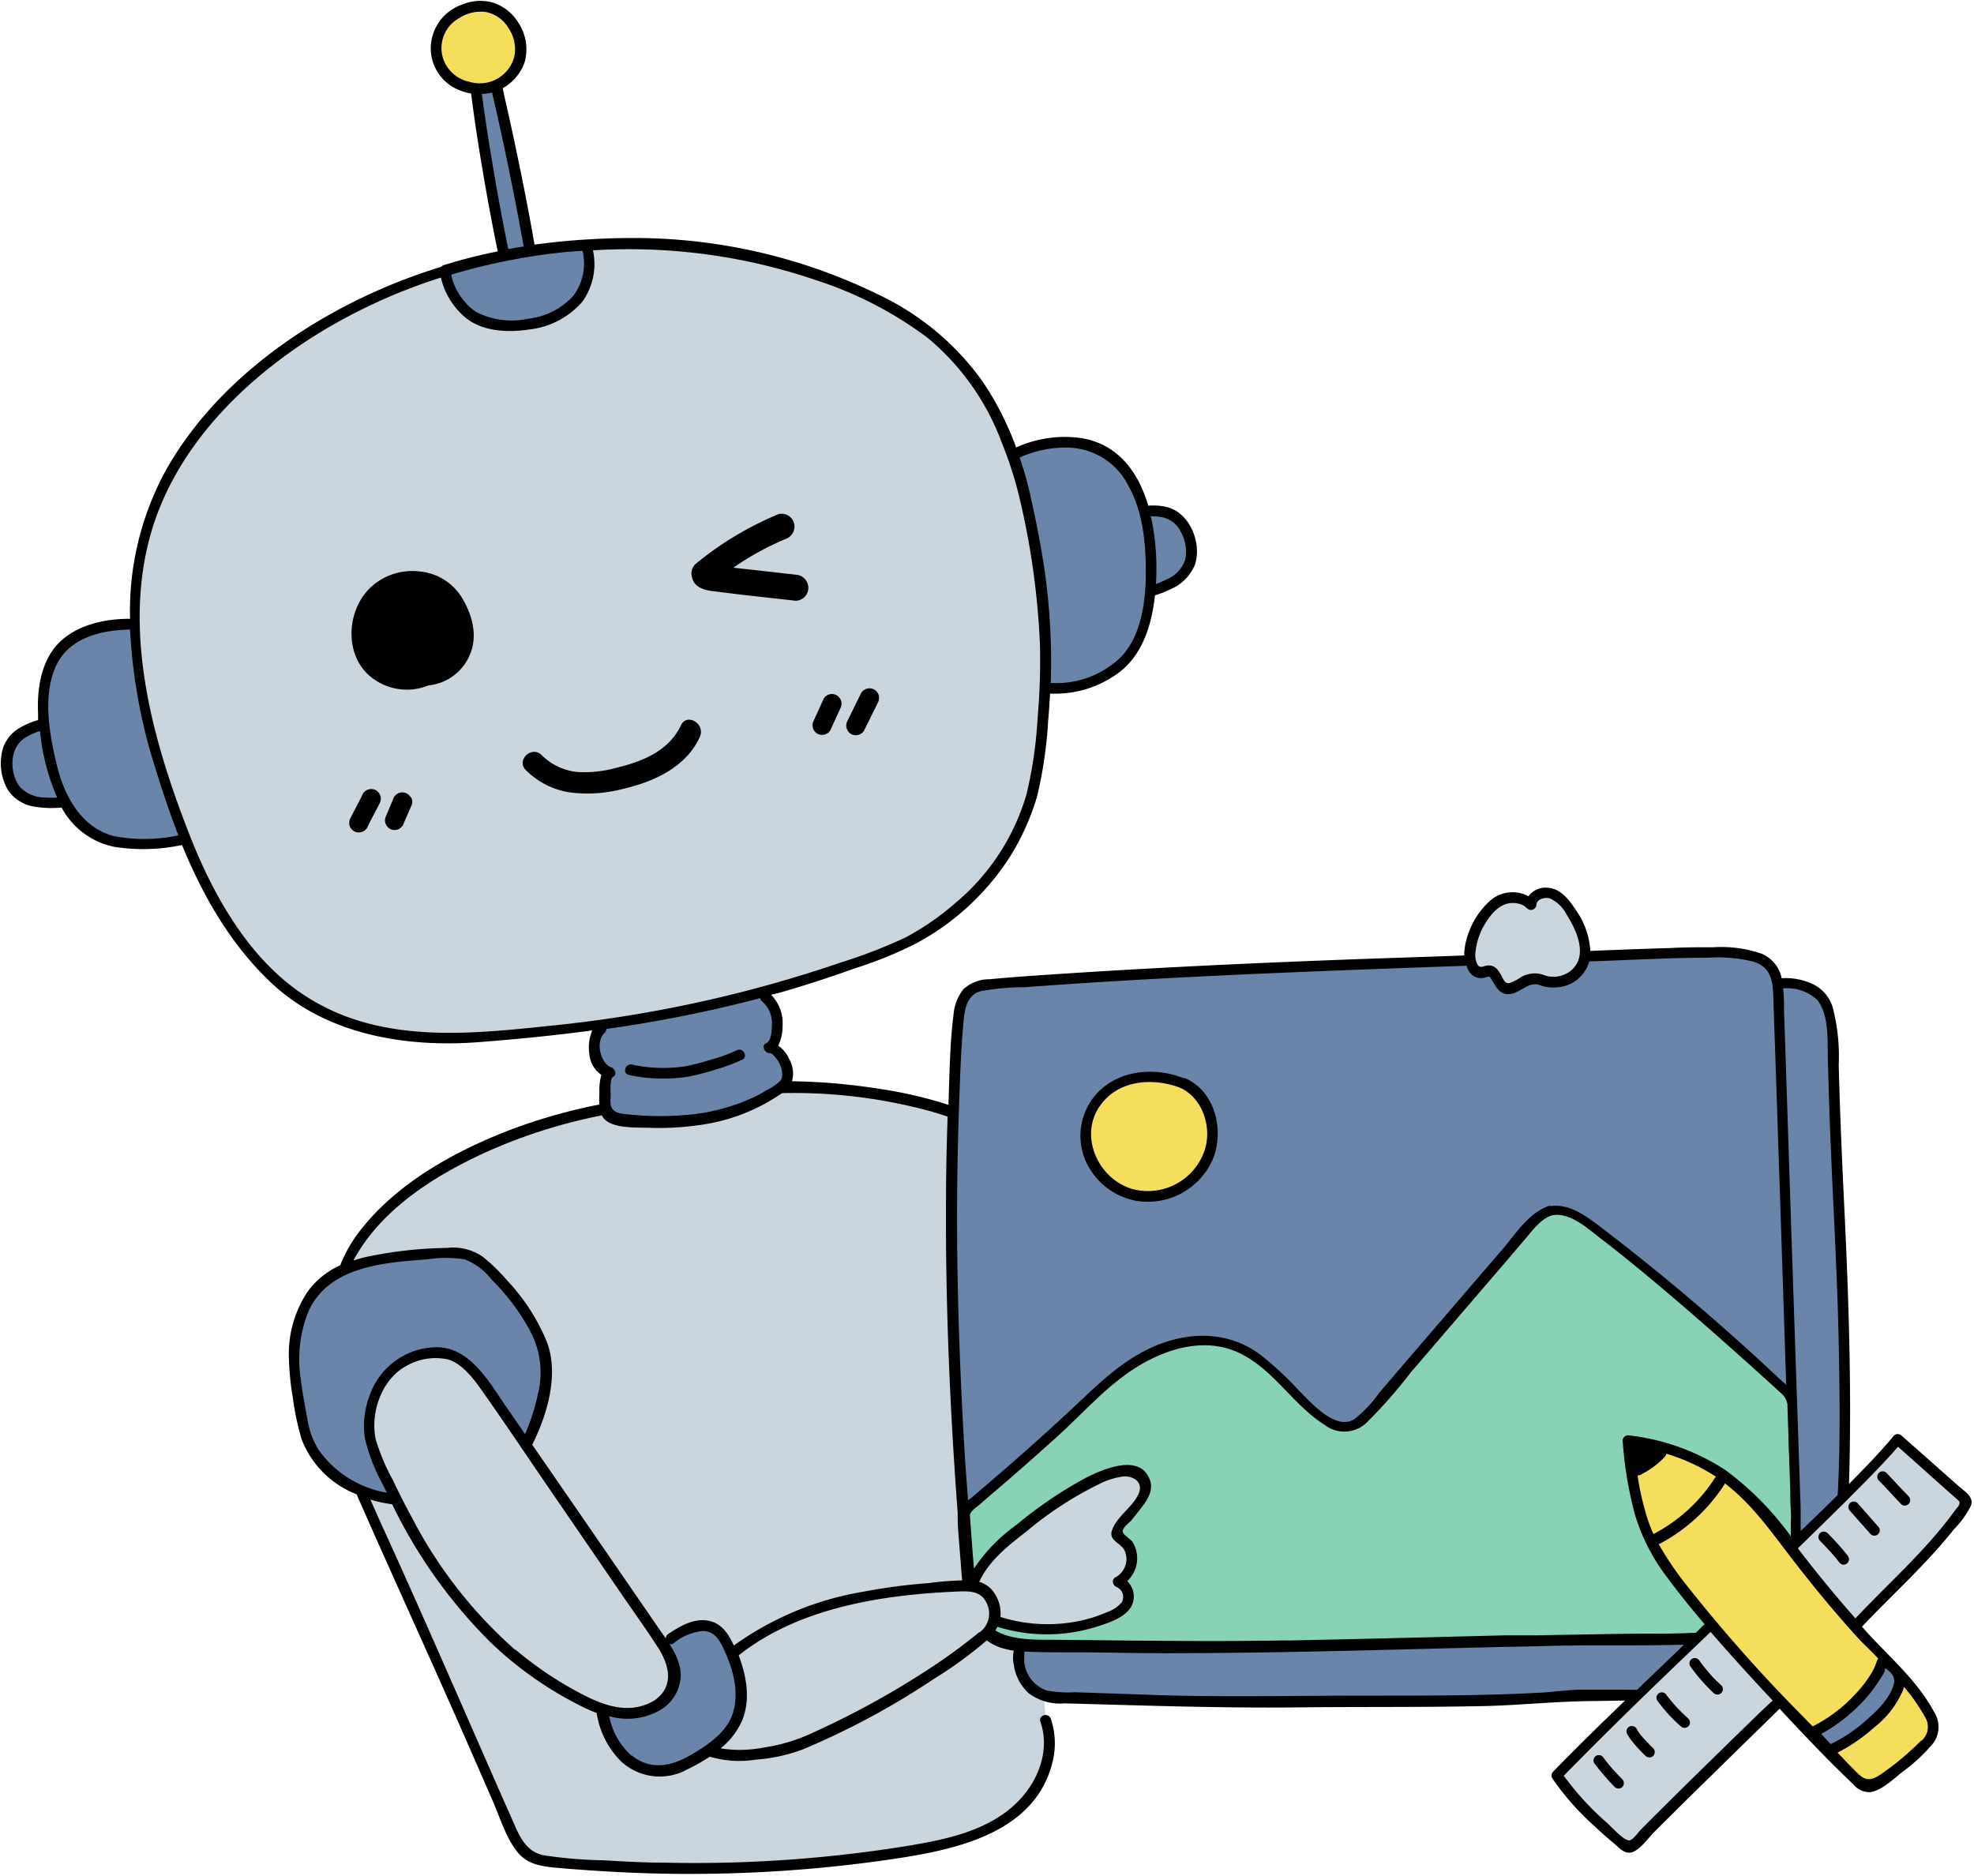 <?xml version="1.0" encoding="UTF-8"?>
<!DOCTYPE svg PUBLIC '-//W3C//DTD SVG 1.0//EN'
          'http://www.w3.org/TR/2001/REC-SVG-20010904/DTD/svg10.dtd'>
<svg height="219.3" preserveAspectRatio="xMidYMid meet" version="1.0" viewBox="-0.2 -0.1 230.7 219.3" width="230.7" xmlns="http://www.w3.org/2000/svg" xmlns:xlink="http://www.w3.org/1999/xlink" zoomAndPan="magnify"
><g data-name="Layer 2"
  ><g data-name="Layer 1"
    ><g
      ><g id="change1_1"
        ><path d="M31.69,114.07c-6-6-9.63-13.08-13.21-24.86-2.75-9.06-4.27-18.9-1.43-27.93,2.69-8.55,9.05-15.53,16.32-20.75,20.87-15,52.45-16.2,73-3.27a27.08,27.08,0,0,1,8.67,9,49.29,49.29,0,0,1,4.48,11.31c2.86,12.42,3.3,21.33,1.22,33.91a27.84,27.84,0,0,1-3.64,8.67c-2.95,4.73-9.12,9.1-12.35,10.39-17.4,6.93-32,9.41-50.76,10.74C41.47,121.75,34.73,117.07,31.69,114.07Zm100.12,57.82a5.17,5.17,0,0,0-2.56.41,35.31,35.31,0,0,0-9.37,5.71l-4.33-46.33c-7.69-3.73-15.18-4.19-21-4.66-7.27-.59-23.12,2.31-23.12,2.31-11.31,1.86-26.08,8.2-31.06,17.94,0,0-5.48,11.65,2.31,28.46,5.86,12.63,11.31,25.45,17,38.18a6.36,6.36,0,0,0,1.94,2.81,6.17,6.17,0,0,0,2.94.78,163.21,163.21,0,0,0,41.54-1.29c4.17-.69,8.47-1.63,11.84-4.18s5.56-7.14,4.1-11.11l-1-10.58a17.81,17.81,0,0,0,9.12-1.79,3.25,3.25,0,0,0,1.24-1,1.91,1.91,0,0,0-.93-2.78c1.77-.8,2.23-3.64.65-4.77-.33-.23-.76-.45-.81-.85a1.15,1.15,0,0,1,.35-.82c.67-.83,1.33-1.67,2-2.51a3.26,3.26,0,0,0,1-2.34A2.15,2.15,0,0,0,131.81,171.89Zm52.92-59.25c.91-2-.12-4.29-1.29-6.13a4.83,4.83,0,0,0-2.28-2.17c-1-.34-2.38.25-2.43,1.32,0,0-.81-1.09-2.92-.76a3,3,0,0,0-1.49.84,8.59,8.59,0,0,0-2.73,5.67c-.07,1,.42,2.33,1.4,2.18a4.9,4.9,0,0,1,.82-.2c.86,0,.91,1.37,1.59,1.88,1.11.82,2.43-1,3.81-1a4.76,4.76,0,0,1,1.16.32A3.76,3.76,0,0,0,184.73,112.64ZM229.31,175c-2.43-2.1-5.29-4.74-7.71-6.84-2,2.39-7.21,7.55-12,12.25l-11.38,11c-5.48,5.32-11.51,11-16.39,16a39.34,39.34,0,0,0,7.69,7.94c.22.18.4.46.69.47a1.09,1.09,0,0,0,.74-.42c5.22-5.37,24-23.47,25.39-25.05,3.64-4,9.18-8.69,13-14.22.15-.21.37-.41.33-.66A.86.86,0,0,0,229.31,175Z" fill="#cad5dd"
        /></g
        ><g id="change2_1"
        ><path d="M63.27,157.23c1.12,3.06-.3,8.2-2,11.56l-3.7-5.4a16.12,16.12,0,0,0-4.4-4.85c-1.87-1.17-5.4-.31-7.12,1.06a9.09,9.09,0,0,0-2.57,9.83q1.26,3,2.66,5.74a13.48,13.48,0,0,1-9.68-5.55,10.51,10.51,0,0,1-1.4-4.11,32.72,32.72,0,0,1-.84-8.18,10.91,10.91,0,0,1,3.17-7.39c2.17-2,5.24-2.65,8.17-3,2.15-.29,4.32-.47,6.49-.55a6.59,6.59,0,0,1,2.69.28,6.63,6.63,0,0,1,2.11,1.54A24.87,24.87,0,0,1,63.27,157.23Zm20.37,33.09a3.29,3.29,0,0,0-2.76-.29,9.72,9.72,0,0,0-2.52,1.35l-1.06.78a8.15,8.15,0,0,1,1.35,3.22,4,4,0,0,1-2,3.82c-2.7,1.71-6,.63-6.47.48a11.46,11.46,0,0,0,1.42,4,6.49,6.49,0,0,0,5,3.27A9.47,9.47,0,0,0,81.85,205a11.15,11.15,0,0,0,3.72-3.33c1.7-2.79.86-6.44-.53-9.41A4.47,4.47,0,0,0,83.64,190.32Zm131.74-22.1c.14-19.54-.9-26.05-1.35-45.59-.05-2.11-.16-4.33-1.27-6.14-.79-1.3-3.85-1.86-4.85-1.66a1.58,1.58,0,0,0-.35.13,4.14,4.14,0,0,0-.5-1.7c-1.12-1.88-3.84-1.92-6-2s-9,.15-16,.44a4.14,4.14,0,0,1-.28,1,3.76,3.76,0,0,1-4.36,2,4.76,4.76,0,0,0-1.16-.32c-1.38,0-2.7,1.81-3.81,1-.68-.51-.73-1.86-1.59-1.88a4.9,4.9,0,0,0-.82.2c-.73.11-1.18-.6-1.34-1.38l-.45,0c-16.66.52-37.12,1.26-55.74,2.77a4.79,4.79,0,0,0-2,.45c-1.34.77-1.6,2.55-1.71,4.09-1.4,20.46-.65,42.5,1.09,62.93.09,1,.15,1.93.24,2.83h.21c.93-2.8,3.39-4.83,5.74-6.65,3.18-2.47,6.42-5,10.21-6.36a5.17,5.17,0,0,1,2.56-.41,2.15,2.15,0,0,1,1.83,1.64,3.26,3.26,0,0,1-1,2.34c-.67.84-1.33,1.68-2,2.51a1.15,1.15,0,0,0-.35.82c0,.4.48.62.81.85,1.58,1.13,1.12,4-.65,4.77a1.91,1.91,0,0,1,.93,2.78,3.25,3.25,0,0,1-1.24,1,18.43,18.43,0,0,1-13.82.91l-.28-.33a3.79,3.79,0,0,1-.17.64,2.53,2.53,0,0,1-.73,1,6.52,6.52,0,0,0,3.83,1.48l1.85,0-1.83.32c-.47,1.92.57,5.48,4,5.7,7.51.16,16.77.73,26,.54s27.17.16,35.36-.78c0,0,3,0,7-.09,2.29-2.2,4.61-4.41,6.83-6.57l11.38-11c1.89-1.85,3.83-3.76,5.62-5.55C215.3,172.82,215.37,170.63,215.38,168.22ZM91.24,123.64c-.33-.48-1.09-1.41-1.63-1.21,1-.37,1.74-4.57-.46-6L70,120.18c-.73.54-.74,2.3-.6,3.2a2.53,2.53,0,0,0,1.67,2c-.64.15-.5,2.86-.58,3.51a1.65,1.65,0,0,0,.83,1.63,3,3,0,0,0,1.11.28c6.53.77,13.51,0,18.77-3.91a1.54,1.54,0,0,0,.56-.6,1.7,1.7,0,0,0,0-1A4.08,4.08,0,0,0,91.24,123.64Zm129,70.47c-.14-.09-.38-.14-.44,0-.73,2.83-4.91,6.84-8.12,8.25l2,2.14a16.82,16.82,0,0,0,4.93-3.28c1.14-1,2.91-3,3.22-4.44C222.11,196,221.52,194.88,220.25,194.11ZM119.49,57.55a81.22,81.22,0,0,1,2.44,22.78c3.19.52,8.09-1.34,9.87-3.88A15.1,15.1,0,0,0,134.2,69a8.19,8.19,0,0,0,4.18-2.4c1.24-1.6.59-4.55-.82-6-1-1-2.7-1.11-4-1a13.31,13.31,0,0,0-2.93-5.54c-4-4.33-10.72-1.92-12.11-1.21l.2,1.91C119,55.83,119.31,56.78,119.49,57.55ZM15.55,72.91v-.06c-2.65-.06-5.95.51-8,2.22A8.11,8.11,0,0,0,5,80.12a18.07,18.07,0,0,0,0,4.41c-1.33.33-3.4,1.07-4,2.62C.21,89,.71,92,2.46,93a8.41,8.41,0,0,0,4.94.64,9.26,9.26,0,0,0,5.43,4.52c2.16.6,6.21.28,8.68-.19-1-2.62-2-5.52-3-8.79A62.64,62.64,0,0,1,15.55,72.91ZM61.74,29.25C60.07,19.77,56.84,4.79,56,4c-.34.27-1.29-.14-1.13,1.77.57,6.54,2.43,17.3,3.83,24.05a69.6,69.6,0,0,0-6.92,1.69,8.34,8.34,0,0,0,3.32,5.43,8.54,8.54,0,0,0,5,1c2.48-.08,5.49-1,7.1-2.91a7,7,0,0,0,1.13-6.48C66,28.67,63.77,28.93,61.74,29.25Z" fill="#6a84aa"
        /></g
        ><g id="change3_1"
        ><path d="M141.5,133.07a7.5,7.5,0,0,1-13.38,3.73,6.77,6.77,0,0,1,1.91-10c2.19-1.37,5.54-1.3,7.93-.33S141.77,130.5,141.5,133.07ZM53,1.59a4.43,4.43,0,0,0-2.19,4c.15,4.27,4.79,5.18,6.79,4.39a4.7,4.7,0,0,0,2.2-7.16C58.19.36,55.41,0,53,1.59ZM225.81,202.26a3.27,3.27,0,0,1-1,1.54,32.11,32.11,0,0,1-5.55,4.51,1.41,1.41,0,0,1-2.15-.16c-1.44-1.33-16.25-16.51-21.27-23.34a26.55,26.55,0,0,1-3.25-5.06c-1.57-3.42-2.19-7.76-2.5-11.51a33.34,33.34,0,0,1,6,1.5,18.63,18.63,0,0,1,5.27,2.7,30.32,30.32,0,0,1,6.34,6.54c3.08,4.15,6.2,8,9.65,11.82,3,3.3,6.1,5.8,8,9.42A3.05,3.05,0,0,1,225.81,202.26Zm-5.56-8.15c-.14-.09-.38-.14-.44,0-.73,2.83-4.91,6.84-8.12,8.25l2,2.14a16.82,16.82,0,0,0,4.93-3.28c1.14-1,2.91-3,3.22-4.44C222.11,196,221.52,194.88,220.25,194.11Z" fill="#f4de5b"
        /></g
        ><g id="change4_1"
        ><path d="M209.58,180.36l-.46.45c-.46-.61-.93-1.21-1.39-1.83a30.32,30.32,0,0,0-6.34-6.54,18.63,18.63,0,0,0-5.27-2.7,33.34,33.34,0,0,0-6-1.5c.31,3.75.93,8.09,2.5,11.51a26.55,26.55,0,0,0,3.25,5.06c1,1.37,2.42,3.08,4,4.95l0,0-1.62,1.58c-1.83.11-3.17.08-3.17.08-21.4,0-48.21,1.46-68.3.88-2.58-.07-7.75-.1-7.75-.1a6.52,6.52,0,0,1-3.83-1.48,2.53,2.53,0,0,0,.73-1,3.79,3.79,0,0,0,.17-.64l.28.33a18.43,18.43,0,0,0,13.82-.91,3.25,3.25,0,0,0,1.24-1,1.91,1.91,0,0,0-.93-2.78c1.77-.8,2.23-3.64.65-4.77-.33-.23-.76-.45-.81-.85a1.15,1.15,0,0,1,.35-.82c.67-.83,1.33-1.67,2-2.51a3.26,3.26,0,0,0,1-2.34,2.15,2.15,0,0,0-1.83-1.64,5.17,5.17,0,0,0-2.56.41c-3.79,1.38-7,3.89-10.21,6.36-2.35,1.82-4.81,3.85-5.74,6.65l-.21,0c-.09-.89-.15-1.83-.24-2.81q-.24-2.92-.46-5.9c6.41-5.4,12.82-11.16,15.13-13.5,4.45-4.5,11.1-8.15,16.92-5.67,4.16,1.78,6.58,6.16,10.39,8.6a3.91,3.91,0,0,0,2.26.76c1.21-.07,2.13-1.06,2.91-2l18.27-21.25a5.67,5.67,0,0,1,2.69-2.07c1.54-.39,3.07.55,4.37,1.47,5.2,3.68,15.4,12.49,23.88,20.32.12,3.67.25,7.34.38,11C209.59,174.3,209.75,177.14,209.58,180.36Z" fill="#88d3b6"
        /></g
        ><g id="change5_1"
        ><path d="M132.45,140.22a8.29,8.29,0,0,0,9-4.63c1.51-3.35.46-8.13-3.16-9.68l-.08,0-.08,0c-3.35-1.31-7.48-1-10.07,1.71a7.36,7.36,0,0,0-1.46,7.78A8.07,8.07,0,0,0,132.45,140.22Zm-4.08-11.1c2.1-3,6.14-3.3,9.32-2.1,2.64,1.17,3.75,4.55,2.93,7.21a7,7,0,0,1-7.37,4.84C128.64,138.65,125.6,133,128.37,129.12Zm-54.73-4.8a17.29,17.29,0,0,0,6.33.19,27,27,0,0,0,2.94-.77,18.76,18.76,0,0,0,3-1.09c.72-.37,1.36.72.64,1.09a19.9,19.9,0,0,1-3.18,1.18,24.79,24.79,0,0,1-3.29.84,19,19,0,0,1-6.76-.22C72.51,125.39,72.85,124.18,73.64,124.32ZM53.73,69.67c1.24,2,1.94,4.47,1,6.71A5.84,5.84,0,0,1,49.89,80a6.67,6.67,0,0,1-6.36-.7c-3.59-2.43-3.37-8.07-.32-10.84A7.14,7.14,0,0,1,49,66.71,6.43,6.43,0,0,1,53.73,69.67ZM81.6,86c-1.62,3.63-5.54,5.33-9.19,6.15a16.14,16.14,0,0,1-5.87.38,9.18,9.18,0,0,1-5.26-2.6c-1.2-1.13.61-2.93,1.8-1.8a6.88,6.88,0,0,0,4.23,2A14.12,14.12,0,0,0,72,89.59c3-.72,6-2,7.38-4.91C80.07,83.18,82.26,84.48,81.6,86ZM94.27,68.61a1.5,1.5,0,0,1-1.5,1.5l-6.35-.71L83.19,69c-1.06-.12-2.31-.45-2.53-1.69a1.51,1.51,0,0,1,.39-1.46A38.19,38.19,0,0,1,90.76,60a1.5,1.5,0,0,1,1.84,1.05,1.55,1.55,0,0,1-1,1.85,32.65,32.65,0,0,0-6.09,3.35l2,.22,5.31.6A1.54,1.54,0,0,1,94.27,68.61Zm-50,24.33a1.25,1.25,0,0,1-.11.87c-.49.94-1,1.88-1.45,2.83a1.14,1.14,0,0,1-1.54.4,1.12,1.12,0,0,1-.52-.67,1.25,1.25,0,0,1,.11-.87c.49-.94,1-1.89,1.45-2.83a1.14,1.14,0,0,1,1.54-.4A1.16,1.16,0,0,1,44.26,92.94Zm3.56.13a1.08,1.08,0,0,1,.11.86L47,96.08a1.1,1.1,0,0,1-.29.5l-.22.17a1.15,1.15,0,0,1-.87.12,1.17,1.17,0,0,1-.67-.52,1.15,1.15,0,0,1-.12-.87l.9-2.15a1.07,1.07,0,0,1,.29-.49l.23-.18a1.13,1.13,0,0,1,1.54.41ZM98,82.71l-1.15,2.52a1.09,1.09,0,0,1-.67.52,1.2,1.2,0,0,1-.87-.11,1.14,1.14,0,0,1-.51-.68,1.17,1.17,0,0,1,.11-.86l1.15-2.53a1.13,1.13,0,0,1,.67-.52,1.13,1.13,0,0,1,1.38.79A1.2,1.2,0,0,1,98,82.71Zm.74,2.3a1.19,1.19,0,0,1,.11-.87l1.59-3.24a1.14,1.14,0,0,1,1.54-.4,1.12,1.12,0,0,1,.52.67,1.26,1.26,0,0,1-.11.87l-1.6,3.23a1.13,1.13,0,0,1-1.54.41A1.14,1.14,0,0,1,98.75,85Zm90.66,122.85a.65.65,0,0,1,0,.89.63.63,0,0,1-.89,0,27.57,27.57,0,0,1-2.39-2.78.63.63,0,0,1,.22-.86.7.7,0,0,1,.49-.06.69.69,0,0,1,.38.29l.15.21.06.08h0l.27.33c.18.23.36.44.55.66C188.63,207.05,189,207.46,189.41,207.86Zm3.61-3.64a.66.66,0,0,1,0,.9.65.65,0,0,1-.89,0,14.45,14.45,0,0,1-1.15-1.2,7.62,7.62,0,0,1-1-1.35.64.64,0,0,1,.23-.86.63.63,0,0,1,.86.23c.11.2.24.4.37.59l.07.08,0,0h0l.07.09a3.88,3.88,0,0,1,.26.31C192.25,203.46,192.62,203.85,193,204.22Zm4.13-3.43a.63.63,0,0,1-.89.89,18.86,18.86,0,0,1-2.79-3.06.63.63,0,0,1,1.09-.63l.16.21.08.1h0l.3.37c.2.25.42.49.63.73C196.19,199.9,196.66,200.36,197.15,200.79Zm3.87-3.88a.64.64,0,0,1-.9.9,21.06,21.06,0,0,1-2.78-3.18.63.63,0,0,1,.22-.86.65.65,0,0,1,.87.23c.09.14.2.28.3.41l.06.09,0,0,.15.18c.2.25.41.5.62.74C200,196,200.52,196.45,201,196.91Zm14.8-15.09a.64.64,0,0,1-.23.86.62.62,0,0,1-.48.07.74.74,0,0,1-.38-.29l-.08-.11-.14-.17-.29-.36c-.18-.21-.37-.43-.57-.64-.37-.41-.75-.8-1.14-1.2a.64.64,0,0,1,0-.89.63.63,0,0,1,.89,0A29.87,29.87,0,0,1,215.82,181.82Zm3.49-3.51a.63.63,0,0,1,0,.89.64.64,0,0,1-.89,0L216,176.47a.64.64,0,0,1,0-.89.62.62,0,0,1,.89,0Zm3.58-3.5a.63.63,0,0,1-.89.89c-.87-.91-1.71-1.86-2.61-2.76a.63.63,0,1,1,.9-.89C221.18,173,222,173.9,222.89,174.81Zm5.94-1.12c-2.27-2-4.5-4-6.79-6a.64.64,0,0,0-.89,0c-1.66,2-3.44,3.82-5.25,5.65.09-2.74.12-5.48.13-8.21,0-7.56-.25-15.11-.61-22.67-.18-3.75-.36-7.51-.5-11.27-.09-2.27-.16-4.55-.22-6.82a22.77,22.77,0,0,0-.64-6.49,4.41,4.41,0,0,0-2.61-3.06,7.41,7.41,0,0,0-3.42-.59,3.94,3.94,0,0,0-2.32-2.86,14.61,14.61,0,0,0-5.69-.76c-1.66,0-3.32,0-5,.09-3.12.09-6.24.21-9.35.34a9.18,9.18,0,0,0-1.72-4.82c-.76-1.17-1.78-2.49-3.29-2.57a2.48,2.48,0,0,0-2.22,1,3.29,3.29,0,0,0-.85-.34,4,4,0,0,0-3.9,1.11,9.31,9.31,0,0,0-2.34,3.77,7.53,7.53,0,0,0-.42,2.38l-3.87.14c-13.71.44-27.42,1-41.12,1.87-3.5.23-7,.44-10.51.77a4.44,4.44,0,0,0-3,1.14,5.34,5.34,0,0,0-1.18,3c-.44,3.4-.46,6.91-.59,10.34a1.27,1.27,0,0,1,0,.2,49.51,49.51,0,0,0-7.94-1.85,71.83,71.83,0,0,0-10.35-.91h0a3.38,3.38,0,0,0-.3-2.54,3.86,3.86,0,0,0-1.3-1.62,5.37,5.37,0,0,0,.5-2.32,4.72,4.72,0,0,0-1.34-3.62L91,115.9q4.41-1.28,8.72-2.83a47.05,47.05,0,0,0,7.17-2.92,29.7,29.7,0,0,0,10.87-10A28.7,28.7,0,0,0,121,93a50.39,50.39,0,0,0,1.3-8.91c.1-1,.16-2.09.22-3.13a12.47,12.47,0,0,0,7.89-2.34c2.91-2.08,4-5.72,4.37-9.14a11.86,11.86,0,0,0,1.85-.73,5.3,5.3,0,0,0,2.83-2.87c.8-2.47-.55-5.91-3.13-6.68A6.93,6.93,0,0,0,134,59c-1.16-3.91-3.52-7.21-7.86-7.9a13.66,13.66,0,0,0-7.58,1.1,35.74,35.74,0,0,0-4-7.82,31.4,31.4,0,0,0-12-10,64.86,64.86,0,0,0-29.22-6.66c-1.67,0-3.34.07-5,.17h0q-3,.18-6.07.6c-.8-4.61-1.73-9.19-2.72-13.76-.33-1.51-.68-3-1-4.52a.39.39,0,0,0,.11-.06,5.64,5.64,0,0,0,2.46-3,5.62,5.62,0,0,0-.75-4.61A5.4,5.4,0,0,0,57.42.21a5.41,5.41,0,0,0-3.57.21A5.43,5.43,0,0,0,50.16,6a5.27,5.27,0,0,0,3.46,4.49,6.49,6.49,0,0,0,1.24.34c.25,2,.53,3.94.84,5.91.67,4.19,1.41,8.38,2.27,12.54a61.31,61.31,0,0,0-6.34,1.62.64.64,0,0,0-.28.19,66.09,66.09,0,0,0-8.08,3.06c-9.54,4.35-18.61,11.21-23.91,20.4A34.26,34.26,0,0,0,15,72.22c-2.71,0-5.61.57-7.75,2.3-2.57,2.08-3.14,5.64-3,8.75,0,.26,0,.53,0,.79a8.61,8.61,0,0,0-2.3,1,4.29,4.29,0,0,0-2,3.24,6.22,6.22,0,0,0,.76,3.9,4.54,4.54,0,0,0,3.29,2,11.74,11.74,0,0,0,3,.08,9,9,0,0,0,6.13,4.59,21.68,21.68,0,0,0,7.94-.21c2.47,6,5.72,11.71,10.53,16.2,6.44,6,15.68,7.49,24.16,6.84,4.43-.34,8.86-.78,13.26-1.37a5.12,5.12,0,0,0-.34,2.78,3.24,3.24,0,0,0,1.4,2.41,6.78,6.78,0,0,0-.23,2c0,.49-.06,1,0,1.47a64.67,64.67,0,0,0-10.68,3.06c-6.5,2.55-13.1,6.21-17.42,11.85a16.36,16.36,0,0,0-2.19,3.88,9.58,9.58,0,0,0-3.75,3,13.09,13.09,0,0,0-2.24,8,31.05,31.05,0,0,0,.46,4.51,29.62,29.62,0,0,0,1.05,4.91,11.27,11.27,0,0,0,6.4,6.35l.26.6c4.12,9.37,8.4,18.68,12.51,28.06l3.06,7c.89,2,1.6,4.49,3,6.2,1.25,1.52,3.1,1.66,4.93,1.82,2.5.22,5,.38,7.5.5a162.32,162.32,0,0,0,30.13-1.37c7.55-1.07,17.8-2.73,19.94-11.53a9,9,0,0,0-.2-5.05c-.26-.76-1.48-.44-1.22.33,1.28,3.75-.58,7.74-3.51,10.16-3.28,2.72-7.68,3.64-11.78,4.33a155.61,155.61,0,0,1-28.52,2c-2.42,0-4.84-.14-7.26-.28a51,51,0,0,1-7-.59c-2.41-.48-3.07-2.94-4-4.93q-1.44-3.25-2.87-6.52c-3.85-8.78-7.67-17.57-11.65-26.29-.58-1.27-1.15-2.54-1.71-3.82a16.19,16.19,0,0,0,2.54.54,59,59,0,0,0,11.5,16.14,43,43,0,0,0,10.19,7.25,18.76,18.76,0,0,0,2.21,1,10.15,10.15,0,0,0,2.87,5.68,6.65,6.65,0,0,0,7.7.93,22.22,22.22,0,0,0,2.65-1.5,12,12,0,0,0,5.34.35,19.54,19.54,0,0,0,5.56-1.21,90.31,90.31,0,0,0,15.34-8.26,47.53,47.53,0,0,0,6.13-4.47,5.76,5.76,0,0,0,1.52.81,6.61,6.61,0,0,0,.76.22,6.22,6.22,0,0,0,.88.17,3.89,3.89,0,0,0,0,1.64,5.52,5.52,0,0,0,1.75,3.34,6.06,6.06,0,0,0,4.15,1.18c9.11.24,18.19.57,27.31.47,7.2-.08,14.4,0,21.6-.15,4.32-.09,8.63-.57,12.94-.59l3.69-.06c-2.84,2.74-5.67,5.49-8.41,8.32a.62.62,0,0,0-.1.76,30.69,30.69,0,0,0,4.75,5.43c.76.72,1.54,1.42,2.35,2.09.57.46,1.19,1.26,2,1.18,1-.1,2.15-1.75,2.85-2.45l3.23-3.21q5.69-5.59,11.39-11.16c2.79,3,5.63,6,8.59,8.81a2.47,2.47,0,0,0,2,.94c1.37-.21,2.73-1.55,3.79-2.39a19.51,19.51,0,0,0,3.6-3.37,3.24,3.24,0,0,0,.05-3.66c-1.93-3.59-5.05-6.24-7.77-9.21l-.63-.71c3.57-3.79,7.48-7.26,10.73-11.37a10.69,10.69,0,0,0,2-2.77C230.52,174.87,229.43,174.23,228.83,173.69Zm-16.61-56.88c1.38,1.75,1.15,4.72,1.21,6.8q.15,6.2.43,12.38c.3,6.85.69,13.69.83,20.55.12,6,.21,12.07-.11,18.09-1.43,1.42-2.88,2.82-4.33,4.21,0-.51,0-1,0-1.54,0-.88,0-1.77-.06-2.65a1,1,0,0,0,0-.17l-.09-2.84q-.72-21.07-1.41-42.17-.18-5.68-.38-11.38c0-.87,0-1.79-.11-2.67A5.11,5.11,0,0,1,212.22,116.81Zm-19.15,62.43a17.15,17.15,0,0,1-.77-2,32.78,32.78,0,0,1-1.11-4.9h0a.92.92,0,0,0,.56-.19,9.92,9.92,0,0,0,2.64-2,.75.75,0,0,0,.16-.35,22.54,22.54,0,0,1,5.82,2.7.62.62,0,0,0-.14.14,18.93,18.93,0,0,1-7.18,6.55Zm8.29-7.59a26,26,0,0,0-11.28-4,.63.63,0,0,0-.63.63A44.76,44.76,0,0,0,190.9,177a23,23,0,0,0,3.75,7.27c1.39,1.88,2.85,3.68,4.36,5.45l-1,1c-1.37.07-2.75.11-4.13.11h0q-4.16,0-8.32.09l-3.11.05-3,.06-1.79,0-1.89,0-9.67.24c-5.24.13-10.48.26-15.72.36l-.9,0c-8.79.15-17.55,0-26.33-.08h-.32c-2.37,0-4.91,0-6.7-1.09a4.5,4.5,0,0,0,.23-.43,19.43,19.43,0,0,0,11.57,0c1.41-.45,3.55-1.1,4.19-2.59a2.48,2.48,0,0,0-.59-2.75,3.62,3.62,0,0,0,.61-4.6c-.24-.34-1.16-.84-1.13-1.26s.73-.94,1-1.22l1-1.26c.77-1,1.65-2.15,1.18-3.47-1.13-3.14-5.34-1.32-7.34-.34a48.79,48.79,0,0,0-8.22,5.55,19.81,19.81,0,0,0-5,5.13c-.11-1.21-.2-2.43-.29-3.64-.07-.88-.13-1.77-.19-2.65.19-.59,1-1,1.43-1.44,1-.88,2.06-1.76,3.08-2.65,1.92-1.66,3.82-3.35,5.71-5.05,2.84-2.57,5.47-5.58,8.66-7.71,3.84-2.57,8.84-4.17,13.15-1.77,3.67,2,5.88,5.88,9.41,8.11a3.78,3.78,0,0,0,4.92-.24,58.51,58.51,0,0,0,5.19-5.91l10.89-12.68c.85-1,1.71-2,2.56-3s1.73-2.23,3.05-2.66c2.15-.37,4.2,1.6,5.8,2.82s3.08,2.42,4.59,3.66c3.71,3.06,7.34,6.22,10.93,9.42,1.86,1.65,3.7,3.32,5.54,5a2.11,2.11,0,0,1,.63,1.17l.12,3.61c0,1,.07,2,.1,2.93,0,.06,0,.12,0,.18l.12,3.43c0,.74,0,1.5.06,2.25s0,1.23,0,1.85c0,.22,0,.44,0,.67s0,.35,0,.53A35.23,35.23,0,0,0,201.36,171.65ZM131.17,181a2.4,2.4,0,0,1-1,3.24c-.53.28-.3,1,.15,1.16a1.26,1.26,0,0,1,.58,1.77,3.89,3.89,0,0,1-1.76,1.16,16.07,16.07,0,0,1-4.1,1.18,18.32,18.32,0,0,1-8.32-.63,4.24,4.24,0,0,0-1.07-3.25,3.25,3.25,0,0,0-1.41-.85c1.14-2.49,3.43-4.27,5.56-5.92a41.44,41.44,0,0,1,8.48-5.52,8.5,8.5,0,0,1,2.82-.88c1.15-.07,2.35.65,1.78,2-.68,1.56-2.43,2.56-3.06,4.14C129.25,179.91,130.63,180.14,131.17,181Zm41.07-69.83a7.89,7.89,0,0,1,1.17-3.39c.72-1.16,1.75-2.37,3.22-2.34a2.51,2.51,0,0,1,1.29.33c.11.07.44.41.26.18a.64.64,0,0,0,1.18-.32c.07-.71,1.08-.9,1.63-.71a4.19,4.19,0,0,1,1.9,1.87c1.19,1.88,2.64,5,.32,6.69a3.23,3.23,0,0,1-3.05.35,3.17,3.17,0,0,0-2.77.38,5.62,5.62,0,0,1-1.12.57c-.45.11-.63-.15-.83-.52-.39-.74-.75-1.56-1.73-1.52-.49,0-.91.42-1.23-.09A2.37,2.37,0,0,1,172.24,111.2Zm-60.36,18.14c.12-3.37.22-6.77.54-10.13.13-1.4.41-3,2-3.44a29.33,29.33,0,0,1,5.14-.46c17.18-1.28,34.4-1.89,51.63-2.51a2.39,2.39,0,0,0,.15.37,1.64,1.64,0,0,0,2.05,1c.36-.09.45-.21.66.13.58.92,1,2,2.31,1.8,1.16-.19,2.07-1.43,3.29-1.07a4.75,4.75,0,0,0,3.75-.14,4.23,4.23,0,0,0,2.14-2.59l2.6-.1c3.8-.15,7.6-.34,11.41-.34a17,17,0,0,1,5.23.48c1.83.61,2.18,2,2.25,3.78s.12,3.65.19,5.47q.68,20.09,1.33,40.17l-.62-.53A265.74,265.74,0,0,0,186.46,143c-1.63-1.2-3.32-2.38-5.39-2.15a.71.71,0,0,0-.28,0,.62.62,0,0,0-.26.11c-2.18.85-3.65,3.22-5.11,4.92l-5.77,6.71-5.93,6.9L161,162.67a15,15,0,0,1-2.91,3.09c-2.2,1.38-5-1.87-6.45-3.3a37.75,37.75,0,0,0-4.69-4.34c-3.69-2.65-8.2-2.62-12.27-.86-3.91,1.7-6.75,4.63-9.81,7.49-3.72,3.47-7.57,6.83-11.45,10.13-.13.11-.3.23-.48.36-.12-1.64-.26-3.27-.36-4.91q-.64-10.25-.85-20.51T111.88,129.34Zm23.51-69a3.1,3.1,0,0,1,2.42,1.77,4.75,4.75,0,0,1,.5,3.26,3.89,3.89,0,0,1-2.19,2.29,11.38,11.38,0,0,1-1.23.53,28.42,28.42,0,0,0-.59-7.92A6.58,6.58,0,0,1,135.39,60.31Zm-10.94-8.1a8.1,8.1,0,0,1,7.26,4.53c1.66,3,2,6.62,2,10s-.48,7.37-2.87,9.91a10.83,10.83,0,0,1-8.24,3.07,74.77,74.77,0,0,0-.69-12.94c-.45-3.16-1.08-6.29-1.79-9.41-.31-1.32-.7-2.67-1.15-4A13,13,0,0,1,124.45,52.21ZM66.82,34.46a8.4,8.4,0,0,1-5.28,2.69,9.11,9.11,0,0,1-6.1-.79A7.13,7.13,0,0,1,52.53,32a71.7,71.7,0,0,1,13.35-2.64c.65-.06,1.3-.1,2-.14A6.34,6.34,0,0,1,66.82,34.46ZM51.59,6.76a4,4,0,0,1,1.8-4.7,4.69,4.69,0,0,1,3.19-.76,4,4,0,0,1,2.63,1.85,4.39,4.39,0,0,1,.7,3.35,4.17,4.17,0,0,1-5.29,2.95A4.11,4.11,0,0,1,51.59,6.76Zm5.63,11.46c-.41-2.44-.78-4.88-1.11-7.34a5.34,5.34,0,0,0,1.19-.17q.59,2.49,1.13,5c.93,4.31,1.8,8.65,2.57,13q-.9.14-1.8.3C58.46,25.42,57.81,21.82,57.22,18.22ZM5.13,93.11a4.05,4.05,0,0,1-3-1.24c-1.22-1.56-1.26-4.46.47-5.65a6.87,6.87,0,0,1,1.88-.88,25.32,25.32,0,0,0,2,7.77A11.1,11.1,0,0,1,5.13,93.11Zm8.12,4.54c-3.87-.9-5.91-4.66-6.78-8.22s-1.76-8.27-.08-11.79C7.94,74.4,11.7,73.53,15,73.48a64,64,0,0,0,3,16.34c.79,2.58,1.66,5.17,2.65,7.71A19.09,19.09,0,0,1,13.25,97.65Zm22.49,18.81c-6.73-4.22-11-11.85-13.79-19-4.26-10.86-7.82-23.51-4.55-35.1C20.32,52,28.67,43.86,37.69,38.46a64.75,64.75,0,0,1,13.64-6.12,8.56,8.56,0,0,0,3.14,4.89c2,1.44,4.79,1.54,7.16,1.18a9.6,9.6,0,0,0,6.23-3.25,7.56,7.56,0,0,0,1.24-6,67.6,67.6,0,0,1,26,3.46,44.65,44.65,0,0,1,13.13,6.78,29,29,0,0,1,8.64,12.22,45.46,45.46,0,0,1,2,6.14,90.39,90.39,0,0,1,2.47,17.55,76.07,76.07,0,0,1-.27,8.41,49.79,49.79,0,0,1-1.3,9,26,26,0,0,1-8.34,12.74,30.9,30.9,0,0,1-5.79,4,60.42,60.42,0,0,1-7.51,2.91,151.33,151.33,0,0,1-33.38,7.35C55,120.74,44.49,122,35.74,116.46Zm34.71,4.17a.54.54,0,0,0,.19-.47,155.1,155.1,0,0,0,18-3.6.59.59,0,0,0,.23.38A3.36,3.36,0,0,1,90,119.83c0,.54-.07,1.77-.67,2s-.15,1.24.48,1.15c.26,0,.81.75.93.93.36.56.71,1.71.27,2.3a6.07,6.07,0,0,1-1.59,1.09c-.52.31-1,.6-1.58.86a23,23,0,0,1-7.31,2,34.87,34.87,0,0,1-7.15,0c-.87-.08-2-.1-2.21-1.15a4.6,4.6,0,0,1,0-1c0-.35-.11-2,.23-2.21.55-.26.3-1-.15-1.15C70,124.24,69.34,121.65,70.45,120.63ZM37,169.3a9.43,9.43,0,0,1-1.27-3.57c-.29-1.5-.58-3-.76-4.53a15.05,15.05,0,0,1,.91-8.11c2.43-5.2,8.81-5.63,13.83-6a14.24,14.24,0,0,1,4.42,0,7.54,7.54,0,0,1,3.15,2.39,25.19,25.19,0,0,1,4.58,6.17,10.33,10.33,0,0,1,.79,7.25,23.4,23.4,0,0,1-1.49,4.61l-2.36-3.43c-2-2.93-4.31-7-8.39-6.71A8.39,8.39,0,0,0,43,163a9.85,9.85,0,0,0-.54,5.07,20.88,20.88,0,0,0,2,5.17l.55,1.12A12.31,12.31,0,0,1,37,169.3Zm23,23.42a53.29,53.29,0,0,1-12-15.34q-1.2-2.2-2.27-4.47a24.37,24.37,0,0,1-2-4.72c-.71-3.1.66-7.07,3.53-8.63a6.84,6.84,0,0,1,4.92-.77c1.82.56,3.21,2.59,4.25,4.07,2.57,3.65,5.06,7.38,7.59,11.07l8.4,12.26c1.41,2.06,2.88,4.1,4.24,6.2s2,4.59-.39,6.26c-2.65,1.56-5.4.78-7.93-.48A41.94,41.94,0,0,1,60.07,192.72Zm13.6,12.37A8.23,8.23,0,0,1,71,200.48a7.69,7.69,0,0,0,6-.74,4.86,4.86,0,0,0,2.36-4c0-2.14-1.53-4-2.68-5.68l-9-13.08L62,168.75c1.83-3.64,3.14-8.35,1.69-12.07a23.44,23.44,0,0,0-4.66-7.17,20.17,20.17,0,0,0-2.86-2.76,6.08,6.08,0,0,0-4.13-1,48.63,48.63,0,0,0-9.47,1.06c-.49.11-1,.26-1.47.41h0c3.23-6,9.5-9.92,15.5-12.66a62.12,62.12,0,0,1,13.53-4.3,1.87,1.87,0,0,0,.43.55c1.17,1,3.65.85,5.11.9a32.4,32.4,0,0,0,5.57-.28,22,22,0,0,0,9.95-3.77,60.63,60.63,0,0,1,17.36,2.12c.67.19,1.34.4,2,.62-.11,3.14-.18,6.28-.19,9.41-.08,12.35.45,24.69,1.37,37a7.6,7.6,0,0,0,0,.77c0,.15,0,.31,0,.46.1,1.33.2,2.65.31,4,.07.85.13,1.71.21,2.57a35.72,35.72,0,0,0-3.88.31,67.69,67.69,0,0,0-7.62,1,36.16,36.16,0,0,0-15.19,6.3c-.63-1.39-1.46-2.67-3.1-2.92s-3.2.66-4.56,1.57c-.67.45,0,1.54.63,1.09a6.11,6.11,0,0,1,3.51-1.44c1.4.07,2,1.32,2.49,2.45,1,2.17,1.64,4.75.94,7.09s-3.09,3.9-5.17,5.08S75.78,206.81,73.67,205.09Zm40.63-14.42a65.75,65.75,0,0,1-6.22,4.52,99.4,99.4,0,0,1-13,7.12,20.49,20.49,0,0,1-6,1.84,14.32,14.32,0,0,1-5,.09,8.5,8.5,0,0,0,2.57-3.37c.94-2.42.45-5.12-.45-7.5,7-5.55,16.67-7.07,25.36-7.45,1.31-.06,2.8-.17,3.51,1.14A2.73,2.73,0,0,1,114.3,190.67Zm74.8,6.71c-1.41,0-2.83,0-4.24,0-1.7,0-3.41.27-5.11.36-7,.37-14,.33-21,.34-7.8,0-15.58.18-23.38-.06l-6.87-.24-3-.1a13.24,13.24,0,0,1-3.27-.2,3.9,3.9,0,0,1-2.65-3.3,7,7,0,0,1,0-.79,1.87,1.87,0,0,0,0-.47l0,0h0c3,.16,6.06.06,9.06.12H129c2.28.05,4.55.07,6.83.08h.06c10,0,20-.24,30.06-.5l3.51-.09,6.21-.15,3-.06q3.15-.08,6.32-.12l2.88,0c2.68,0,5.36,0,8-.06l.72,0-1.75,1.69-3.72,3.57Zm16.44,2.67c-4.65,4.54-9.32,9.07-13.91,13.69-.3.31-.87,1.16-1.31,1.25-.6.12-2.11-1.57-2.59-2a33.54,33.54,0,0,1-5.1-5.55c5.59-5.73,11.37-11.28,17.16-16.81.74.86,1.49,1.71,2.25,2.56q2.46,2.75,5,5.46Zm14.56-4.88.12-.3a5.72,5.72,0,0,1,.46.37,2.15,2.15,0,0,1,.4.5,1.2,1.2,0,0,1,.14.89c-.35,1.55-1.74,3-2.89,4a17.88,17.88,0,0,1-4.51,3.11l-1.11-1.19a18.18,18.18,0,0,0,3.57-2.53,16.94,16.94,0,0,0,3.34-3.92A8.17,8.17,0,0,0,220.1,195.17Zm4.26,8.18c-.41.44-.85.84-1.29,1.24a31,31,0,0,1-3.57,2.8c-1.53,1-2.15.14-3.08-.79-.61-.61-1.19-1.24-1.8-1.86a20.07,20.07,0,0,0,4.25-2.92,11.09,11.09,0,0,0,3.46-4.51c0-.09,0-.17.06-.25a20.65,20.65,0,0,1,2.43,3.48A2.13,2.13,0,0,1,224.36,203.35Zm-5-9.6a5.16,5.16,0,0,0-.31.77,6.5,6.5,0,0,1-.58,1.11,14.28,14.28,0,0,1-1.76,2.26,17.28,17.28,0,0,1-5,3.78c-.38-.39-.76-.77-1.14-1.17a180.36,180.36,0,0,1-14-15.85,36.88,36.88,0,0,1-2.86-4.3.32.32,0,0,0,.09,0,20.29,20.29,0,0,0,7.63-7,1,1,0,0,0,0-.1l0,0c3.24,2.46,5.52,5.79,8,9s5.09,6.37,7.84,9.37C217.91,192.32,218.61,193,219.32,193.75Zm9.21-17.62c-.81,1.12-1.67,2.21-2.57,3.26-2.92,3.39-6.23,6.41-9.29,9.66-2.34-2.65-4.58-5.39-6.73-8.19q2.81-2.72,5.57-5.46c2.08-2.09,4.2-4.18,6.14-6.41,1.79,1.57,3.55,3.17,5.33,4.75.47.42.94.84,1.42,1.25S229,175.51,228.53,176.13Z"
        /></g
      ></g
    ></g
  ></g
></svg
>
